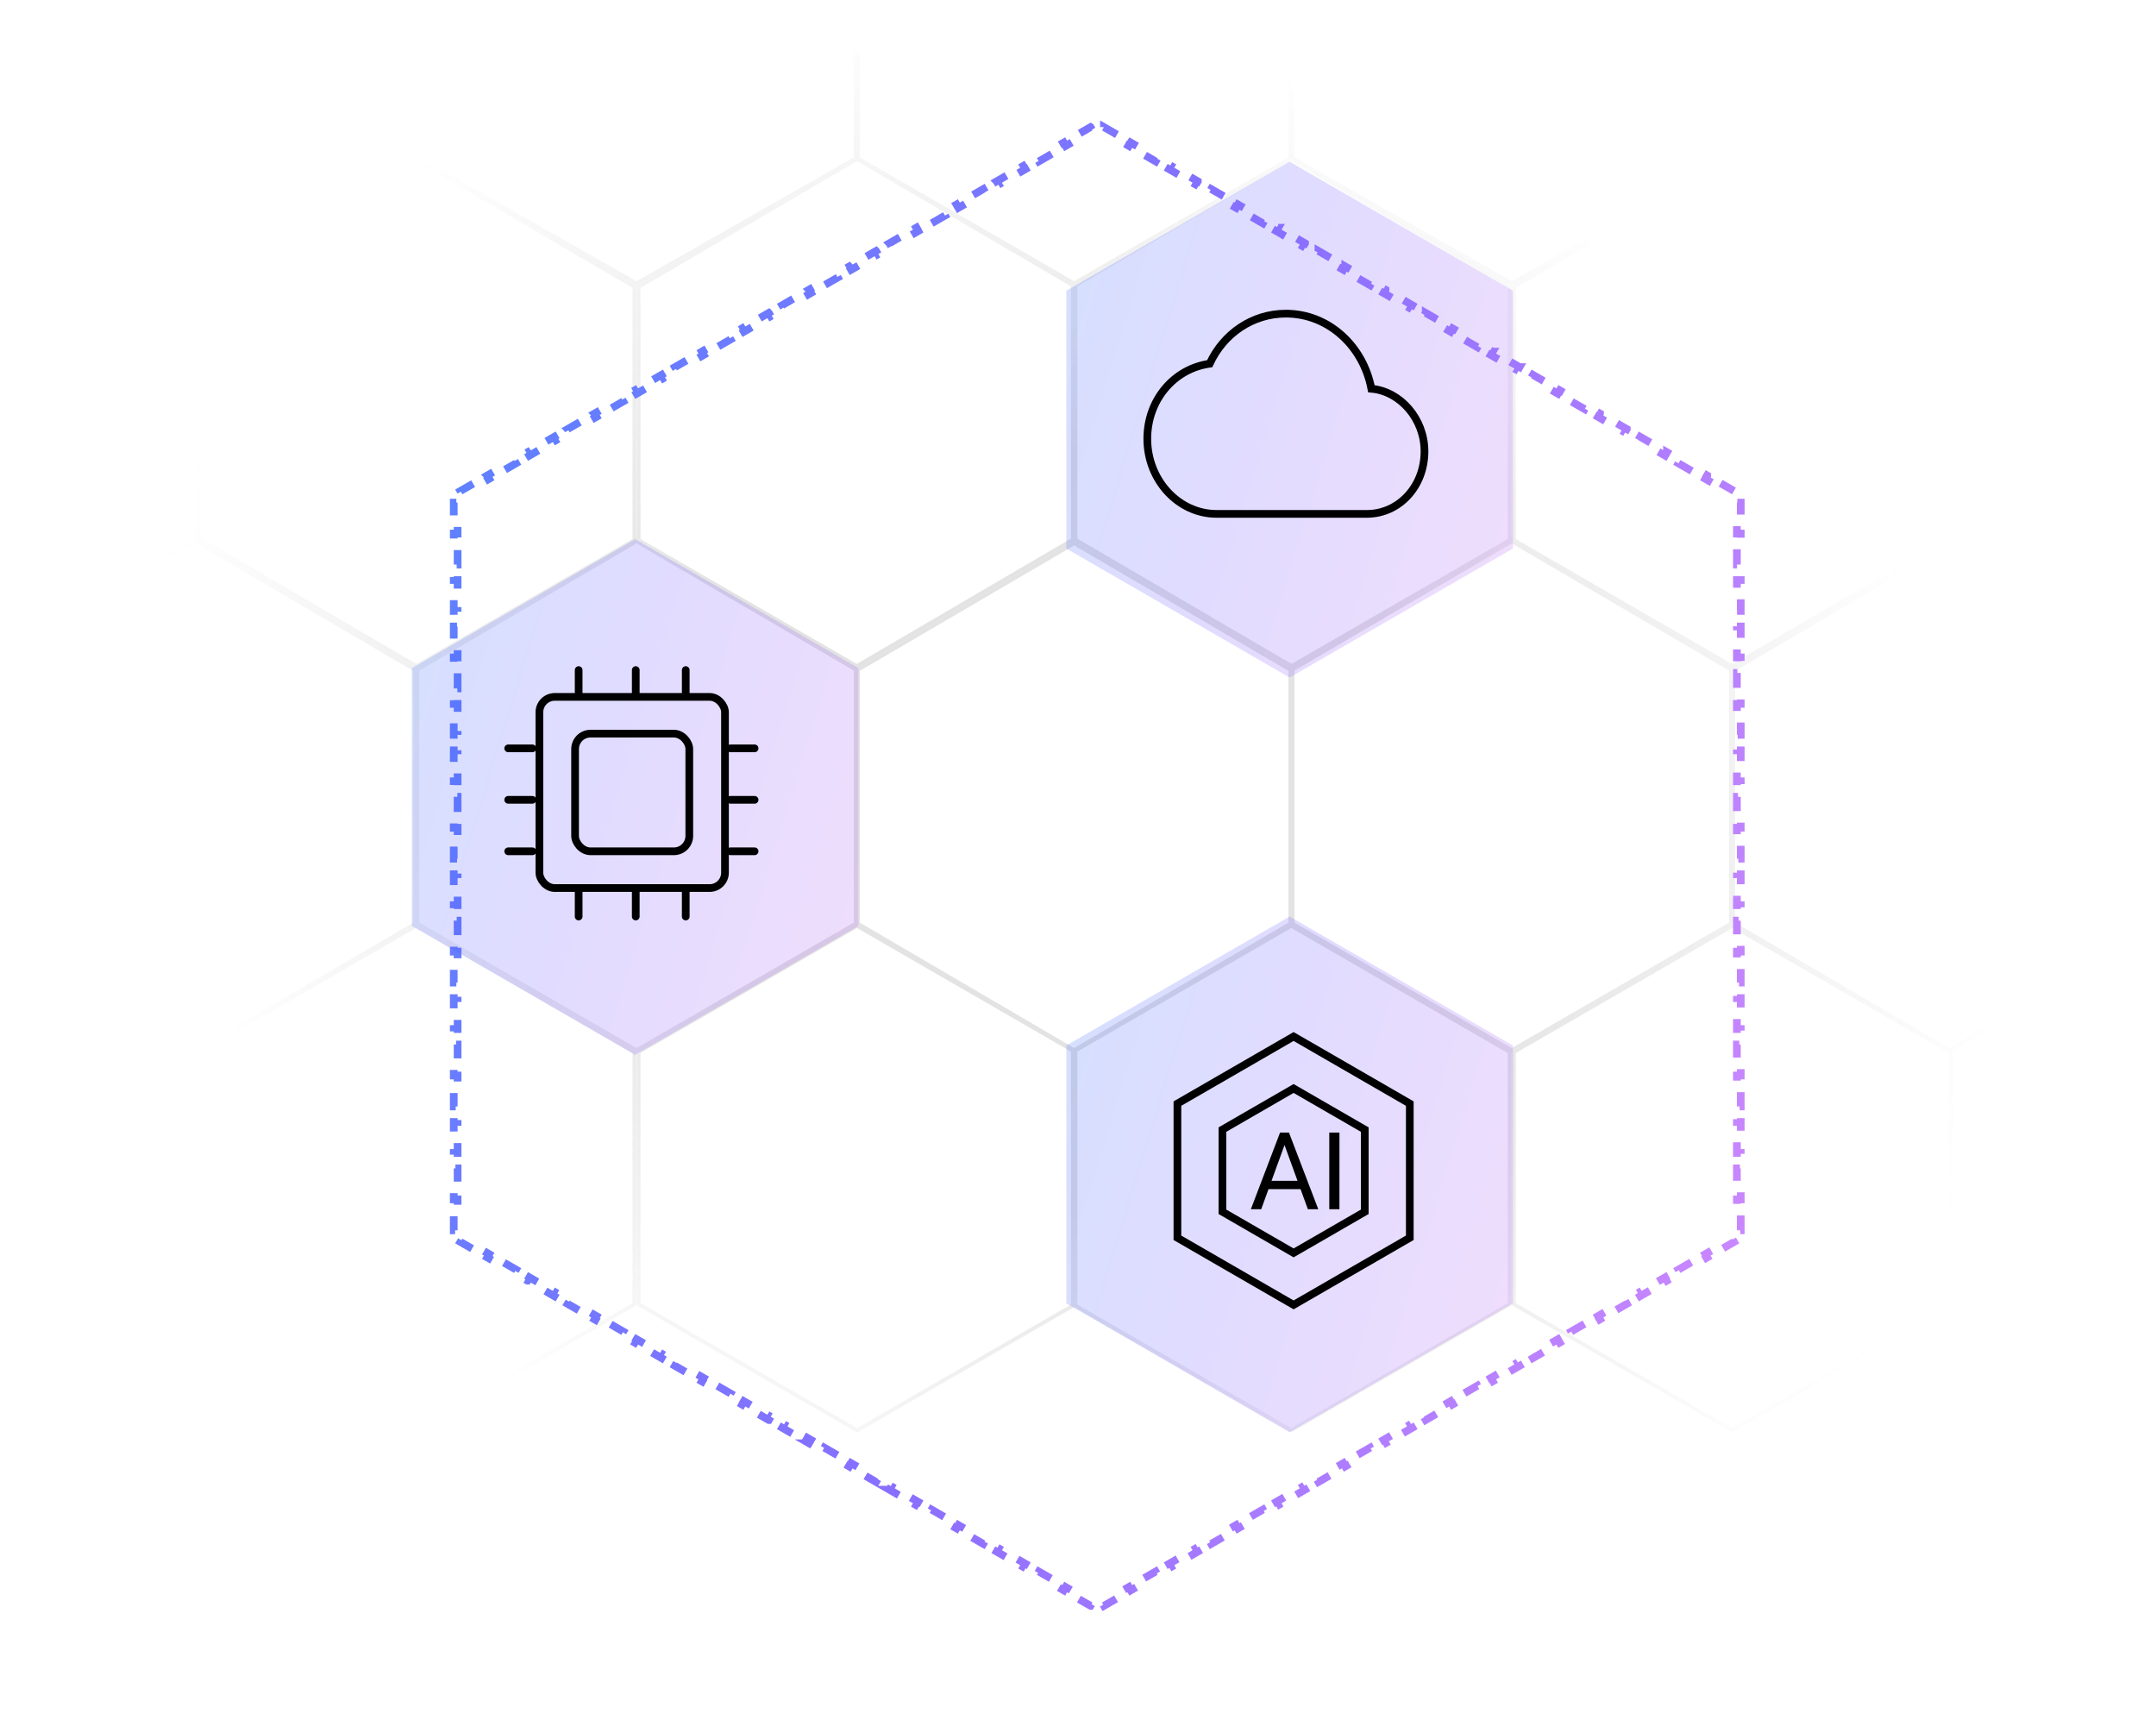 <svg width="280" height="225" viewBox="0 0 280 225" fill="none" xmlns="http://www.w3.org/2000/svg">
<g opacity="0.2">
<mask id="mask0_2195_5979" style="mask-type:alpha" maskUnits="userSpaceOnUse" x="0" y="7" width="280" height="200">
<rect y="7" width="280" height="200" rx="16" fill="url(#paint0_radial_2195_5979)"/>
</mask>
<g mask="url(#mask0_2195_5979)">
<path d="M82.395 37.229V70.426L54.029 87.021L25.663 70.426V37.229L54.029 20.633L82.395 37.229Z" stroke="#737373" stroke-width="0.5"/>
<path d="M82.395 136.58V169.333L54.029 185.711L25.663 169.333V136.58L54.029 120.202L82.395 136.58Z" stroke="#737373" stroke-width="0.5"/>
<path d="M54.198 86.573V119.771L25.832 136.365L-2.534 119.771V86.573L25.832 69.978L54.198 86.573Z" stroke="#737373" stroke-width="0.5"/>
<path d="M281.534 86.573V119.771L253.168 136.365L224.802 119.771V86.573L253.168 69.978L281.534 86.573Z" stroke="#737373" stroke-width="0.5"/>
<path d="M111.413 86.574V119.769L82.665 136.367L53.918 119.769V86.574L82.665 69.977L111.413 86.574Z" stroke="#737373" stroke-width="0.5"/>
<path d="M111.413 -12.334V20.419L82.665 36.798L53.918 20.42V-12.335L82.665 -28.713L111.413 -12.334Z" stroke="#737373" stroke-width="0.5"/>
<path d="M139.669 136.58V169.333L111.303 185.711L82.936 169.333V136.58L111.303 120.202L139.669 136.58Z" stroke="#737373" stroke-width="0.5"/>
<path d="M196.063 37.229V70.426L167.697 87.021L139.331 70.426V37.229L167.697 20.633L196.063 37.229Z" stroke="#737373" stroke-width="0.5"/>
<path d="M139.669 37.229V70.426L111.303 87.021L82.936 70.426V37.229L111.303 20.633L139.669 37.229Z" stroke="#737373" stroke-width="0.5"/>
<path d="M167.866 86.573V119.771L139.5 136.365L111.134 119.771V86.573L139.5 69.978L167.866 86.573Z" stroke="#737373" stroke-width="0.5"/>
<path d="M167.866 -12.334V20.419L139.5 36.797L111.134 20.419V-12.334L139.5 -28.712L167.866 -12.334Z" stroke="#737373" stroke-width="0.5"/>
<path d="M196.063 136.58V169.333L167.697 185.711L139.331 169.333V136.58L167.697 120.202L196.063 136.58Z" stroke="#737373" stroke-width="0.5"/>
<path d="M253.337 37.229V70.426L224.971 87.021L196.604 70.426V37.229L224.971 20.633L253.337 37.229Z" stroke="#737373" stroke-width="0.5"/>
<path d="M225.081 86.574V119.769L196.333 136.367L167.586 119.769V86.574L196.333 69.977L225.081 86.574Z" stroke="#737373" stroke-width="0.5"/>
<path d="M225.081 -12.334V20.419L196.333 36.798L167.586 20.42V-12.335L196.333 -28.713L225.081 -12.334Z" stroke="#737373" stroke-width="0.5"/>
<path d="M253.337 136.58V169.333L224.971 185.711L196.604 169.333V136.58L224.971 120.202L253.337 136.58Z" stroke="#737373" stroke-width="0.5"/>
</g>
</g>
<path opacity="0.2" d="M167.484 21L196.481 37.742V71.225L167.484 87.967L138.486 71.225V37.742L167.484 21Z" fill="url(#paint1_linear_2195_5979)"/>
<g filter="url(#filter0_d_2195_5979)">
<path d="M223.459 59.742L225.2 60.747L224.951 61.181L225.571 61.538V62.255H226.071V64.266H225.571V66.276H226.071V68.286H225.571V70.297H226.071V72.308H225.571V74.317H226.071V76.328H225.571V78.339H226.071V80.349H225.571V82.359H226.071V84.37H225.571V86.38H226.071V88.391H225.571V90.401H226.071V92.411H225.571V94.422H226.071V96.433H225.571V98.442H226.071V100.453H225.571V102.464H226.071V104.474H225.571V106.484H226.071V108.495H225.571V110.505H226.071V112.516H225.571V114.526H226.071V116.536H225.571V118.547H226.071V120.558H225.571V122.567H226.071V124.578H225.571V126.589H226.071V128.599H225.571V130.609H226.071V132.62H225.571V134.63H226.071V136.641H225.571V138.651H226.071V140.661H225.571V142.672H226.071V144.683H225.571V146.692H226.071V148.703H225.571V150.714H226.071V152.724H225.571V154.734H226.071V156.745H225.571V157.461L224.951 157.819L225.2 158.252L223.459 159.257L223.21 158.825L221.469 159.83L221.719 160.263L219.977 161.268L219.728 160.835L217.986 161.841L218.236 162.273L216.495 163.278L216.245 162.846L214.505 163.851L214.754 164.283L213.013 165.288L212.764 164.856L211.022 165.861L211.272 166.294L209.53 167.299L209.281 166.866L207.54 167.872L207.79 168.305L206.049 169.31L205.799 168.877L204.058 169.882L204.307 170.314L202.566 171.319L202.317 170.888L200.576 171.893L200.826 172.325L199.084 173.33L198.835 172.897L197.094 173.903L197.343 174.335L195.603 175.341L195.353 174.908L193.611 175.913L193.86 176.346L192.12 177.352L191.87 176.919L190.13 177.924L190.38 178.356L188.638 179.361L188.389 178.929L186.647 179.935L186.896 180.366L185.156 181.372L184.906 180.939L183.165 181.944L183.414 182.377L181.674 183.383L181.424 182.95L179.683 183.955L179.933 184.388L178.191 185.393L177.942 184.96L176.201 185.966L176.45 186.397L174.71 187.403L174.46 186.971L172.719 187.976L172.968 188.408L171.228 189.414L170.978 188.981L169.236 189.986L169.486 190.419L167.744 191.424L167.495 190.991L165.755 191.997L166.004 192.429L164.264 193.435L164.014 193.002L162.272 194.007L162.521 194.439L160.78 195.444L160.531 195.013L158.79 196.018L159.04 196.45L157.298 197.455L157.049 197.022L155.308 198.028L155.558 198.461L153.817 199.466L153.567 199.033L151.826 200.038L152.075 200.471L150.334 201.476L150.085 201.044L148.344 202.049L148.594 202.481L146.852 203.486L146.603 203.054L144.861 204.06L145.111 204.492L143.37 205.497L143.12 205.064L142.5 205.423L141.88 205.064L141.63 205.497H141.629L139.888 204.492L140.139 204.06L138.397 203.054L138.147 203.486L136.405 202.481H136.406L136.656 202.049L134.915 201.044L134.665 201.476L132.924 200.471L133.174 200.038L131.433 199.033L131.182 199.466L129.441 198.461L129.692 198.028L127.951 197.022L127.701 197.455L125.959 196.45H125.96L126.21 196.018L124.469 195.013L124.219 195.444L122.478 194.439L122.728 194.007L120.986 193.002L120.735 193.435L118.995 192.429L119.245 191.997L117.505 190.991L117.255 191.424L115.513 190.419H115.514L115.764 189.986L114.022 188.981L113.771 189.414L112.031 188.408L112.281 187.976L110.54 186.971L110.289 187.403L108.549 186.397L108.799 185.966L107.058 184.96L106.808 185.393L105.066 184.388H105.067L105.317 183.955L103.576 182.95L103.325 183.383L101.585 182.377L101.835 181.944L100.094 180.939L99.844 181.372H99.843L98.103 180.366L98.353 179.935L96.611 178.929L96.361 179.361L94.619 178.356L94.87 177.924L93.13 176.919L92.879 177.352L91.139 176.346L91.389 175.913L89.647 174.908L89.397 175.341H89.397L87.656 174.335L87.906 173.903L86.165 172.897L85.915 173.33L84.173 172.325L84.424 171.893L82.683 170.888L82.433 171.319L80.692 170.314L80.942 169.882L79.201 168.877L78.951 169.31H78.95L77.209 168.305L77.46 167.872L75.719 166.866L75.469 167.299L73.727 166.294L73.978 165.861L72.236 164.856L71.986 165.288L70.245 164.283L70.495 163.851L68.755 162.846L68.505 163.278H68.504L66.763 162.273L67.014 161.841L65.272 160.835L65.022 161.268L63.28 160.263L63.531 159.83L61.79 158.825L61.54 159.257L59.799 158.252L60.049 157.819L59.429 157.461V156.745H58.929V154.734H59.429V152.724H58.929V150.714H59.429V148.703H58.929V146.692H59.429V144.683H58.929V142.672H59.429V140.661H58.929V138.651H59.429V136.641H58.929V134.63H59.429V132.62H58.929V130.609H59.429V128.599H58.929V126.589H59.429V124.578H58.929V122.567H59.429V120.558H58.929V118.547H59.429V116.536H58.929V114.526H59.429V112.516H58.929V110.505H59.429V108.495H58.929V106.484H59.429V104.474H58.929V102.464H59.429V100.453H58.929V98.442H59.429V96.433H58.929V94.422H59.429V92.411H58.929V90.401H59.429V88.391H58.929V86.38H59.429V84.37H58.929V82.359H59.429V80.349H58.929V78.339H59.429V76.328H58.929V74.317H59.429V72.308H58.929V70.297H59.429V68.286H58.929V66.276H59.429V64.266H58.929V62.255H59.429V61.538L60.049 61.181L59.799 60.747L61.54 59.742L61.79 60.175L63.531 59.17L63.281 58.737L63.28 58.736L65.022 57.731L65.272 58.165L67.014 57.159L66.764 56.727L66.763 56.726L68.504 55.721L68.505 55.722L68.755 56.154L70.495 55.149L70.245 54.716L71.986 53.711L72.236 54.144L73.978 53.139L73.728 52.706L73.727 52.705L75.469 51.7L75.719 52.134L77.46 51.128L77.21 50.695L77.209 50.694L78.95 49.69L78.951 49.69L79.201 50.123L80.942 49.118L80.692 48.685L82.433 47.68L82.683 48.112L84.424 47.107L84.174 46.675L84.173 46.674L85.915 45.669L86.165 46.102L87.906 45.097L87.656 44.664L89.397 43.658L89.397 43.659L89.647 44.092L91.389 43.087L91.139 42.653L92.879 41.648L92.88 41.648L93.13 42.081L94.87 41.076L94.62 40.644L94.619 40.643L96.361 39.638L96.611 40.071L98.353 39.065L98.103 38.633L99.843 37.627L99.844 37.628L100.094 38.06L101.835 37.056L101.585 36.622L103.325 35.616L103.326 35.617L103.576 36.05L105.317 35.045L105.067 34.612L105.066 34.611L106.808 33.606L107.058 34.04L108.799 33.034L108.549 32.602L110.289 31.596L110.29 31.597L110.54 32.029L112.281 31.024L112.031 30.591L113.771 29.585L113.772 29.586L114.022 30.019L115.764 29.014L115.514 28.581L115.513 28.58L117.255 27.575L117.505 28.009L119.245 27.003L118.995 26.57L120.735 25.564L120.736 25.565L120.986 25.998L122.728 24.993L122.478 24.56L124.219 23.555L124.469 23.987L126.21 22.982L125.96 22.55L125.959 22.549L127.701 21.544L127.951 21.977L129.692 20.972L129.442 20.539L129.441 20.538L131.182 19.533L131.183 19.534L131.433 19.967L133.174 18.962L132.924 18.528L134.665 17.523L134.915 17.956L136.656 16.951L136.406 16.519L136.405 16.518L138.147 15.513L138.397 15.946L140.139 14.94L139.889 14.508L139.888 14.507L141.629 13.502L141.63 13.503L141.88 13.935L142.5 13.576L143.12 13.935L143.37 13.503V13.502L145.111 14.507V14.508L144.861 14.94L146.603 15.946L146.852 15.513L148.594 16.518V16.519L148.344 16.951L150.085 17.956L150.334 17.523L152.075 18.528L151.826 18.962L153.567 19.967L153.817 19.534V19.533L155.558 20.538V20.539L155.308 20.972L157.049 21.977L157.298 21.544L159.04 22.549V22.55L158.79 22.982L160.531 23.987L160.78 23.555L162.521 24.56L162.272 24.993L164.014 25.998L164.264 25.565V25.564L166.004 26.57H166.005L165.755 27.003L167.495 28.009L167.744 27.575L169.486 28.58V28.581L169.236 29.014L170.978 30.019L171.228 29.586V29.585L172.968 30.591L172.719 31.024L174.46 32.029L174.71 31.597V31.596L176.45 32.602H176.451L176.201 33.034L177.942 34.04L178.191 33.606L179.933 34.611V34.612L179.683 35.045L181.424 36.05L181.674 35.617V35.616L183.414 36.622L183.165 37.056L184.906 38.06L185.156 37.628V37.627L186.896 38.633H186.897L186.647 39.065L188.389 40.071L188.638 39.638L190.38 40.643V40.644L190.13 41.076L191.87 42.081L192.12 41.648V41.648L193.86 42.653H193.861L193.611 43.087L195.353 44.092L195.603 43.659V43.658L197.343 44.664H197.344L197.094 45.097L198.835 46.102L199.084 45.669L200.826 46.674V46.675L200.576 47.107L202.317 48.112L202.566 47.68L204.307 48.685H204.308L204.058 49.118L205.799 50.123L206.049 49.69V49.69L207.79 50.694V50.695L207.54 51.128L209.281 52.134L209.53 51.7L211.272 52.705V52.706L211.022 53.139L212.764 54.144L213.013 53.711L214.754 54.716L214.505 55.149L216.245 56.154L216.495 55.722V55.721L218.236 56.726V56.727L217.986 57.159L219.728 58.165L219.977 57.731L221.719 58.736V58.737L221.469 59.17L223.21 60.175L223.459 59.742Z" stroke="url(#paint2_linear_2195_5979)" stroke-dasharray="2 2"/>
</g>
<path opacity="0.2" d="M82.484 70L111.481 86.742V120.225L82.484 136.967L53.486 120.225V86.742L82.484 70Z" fill="url(#paint3_linear_2195_5979)"/>
<path opacity="0.2" d="M167.484 119L196.481 135.742V169.225L167.484 185.967L138.486 169.225V135.742L167.484 119Z" fill="url(#paint4_linear_2195_5979)"/>
<path fill-rule="evenodd" clip-rule="evenodd" d="M167 40.722C162.651 40.722 158.899 43.32 157.1 47.222C152.45 47.875 149 51.938 149 56.972C149 62.337 153.048 66.722 158 66.722H177.502C181.703 66.722 185 63.15 185 58.599C184.996 54.375 181.847 50.799 178.1 50.473C177.048 44.947 172.55 40.722 167 40.722Z" stroke="black" stroke-linecap="round"/>
<path d="M183.089 143.288V160.711L168 169.423L152.911 160.711V143.288L168 134.576L183.089 143.288Z" stroke="black"/>
<path d="M177.243 146.663V157.336L168 162.673L158.757 157.336V146.663L168 141.326L177.243 146.663Z" stroke="black"/>
<path d="M167.09 147.929L163.795 157H162.448L166.242 147.047H167.11L167.09 147.929ZM169.852 157L166.55 147.929L166.529 147.047H167.397L171.205 157H169.852ZM169.681 153.315V154.396H164.089V153.315H169.681ZM173.953 147.047V157H172.634V147.047H173.953Z" fill="black"/>
<path d="M66 110.531H69.141" stroke="black" stroke-linecap="round" stroke-linejoin="round"/>
<path d="M66 103.848H69.141" stroke="black" stroke-linecap="round" stroke-linejoin="round"/>
<path d="M66 97.164H69.141" stroke="black" stroke-linecap="round" stroke-linejoin="round"/>
<path d="M94.859 110.531H98" stroke="black" stroke-linecap="round" stroke-linejoin="round"/>
<path d="M94.859 103.848H98" stroke="black" stroke-linecap="round" stroke-linejoin="round"/>
<path d="M94.859 97.164H98" stroke="black" stroke-linecap="round" stroke-linejoin="round"/>
<path d="M89.057 119V115.766" stroke="black" stroke-linecap="round" stroke-linejoin="round"/>
<path d="M82.566 119V115.766" stroke="black" stroke-linecap="round" stroke-linejoin="round"/>
<path d="M75.15 119V115.766" stroke="black" stroke-linecap="round" stroke-linejoin="round"/>
<path d="M89.057 90.234V87" stroke="black" stroke-linecap="round" stroke-linejoin="round"/>
<path d="M82.566 90.234V87" stroke="black" stroke-linecap="round" stroke-linejoin="round"/>
<path d="M75.15 90.234V87" stroke="black" stroke-linecap="round" stroke-linejoin="round"/>
<rect x="70.051" y="90.481" width="24.104" height="24.823" rx="2" stroke="black" stroke-linecap="round" stroke-linejoin="round"/>
<rect x="74.686" y="95.255" width="14.833" height="15.276" rx="2" stroke="black" stroke-linecap="round" stroke-linejoin="round"/>
<defs>
<filter id="filter0_d_2195_5979" x="42.928" y="0" width="199.145" height="225" filterUnits="userSpaceOnUse" color-interpolation-filters="sRGB">
<feFlood flood-opacity="0" result="BackgroundImageFix"/>
<feColorMatrix in="SourceAlpha" type="matrix" values="0 0 0 0 0 0 0 0 0 0 0 0 0 0 0 0 0 0 127 0" result="hardAlpha"/>
<feOffset dy="3"/>
<feGaussianBlur stdDeviation="8"/>
<feColorMatrix type="matrix" values="0 0 0 0 0.375 0 0 0 0 0.375 0 0 0 0 0.375 0 0 0 0.08 0"/>
<feBlend mode="normal" in2="BackgroundImageFix" result="effect1_dropShadow_2195_5979"/>
<feBlend mode="normal" in="SourceGraphic" in2="effect1_dropShadow_2195_5979" result="shape"/>
</filter>
<radialGradient id="paint0_radial_2195_5979" cx="0" cy="0" r="1" gradientUnits="userSpaceOnUse" gradientTransform="translate(140 107) rotate(-64.006) scale(101.533 124.638)">
<stop offset="0.442" stop-color="#DB8EFF"/>
<stop offset="1" stop-color="#5385FF" stop-opacity="0"/>
</radialGradient>
<linearGradient id="paint1_linear_2195_5979" x1="200.967" y1="87.967" x2="120.976" y2="63.391" gradientUnits="userSpaceOnUse">
<stop stop-color="#BD5AEB"/>
<stop offset="0.505" stop-color="#6F4EFF"/>
<stop offset="1" stop-color="#2363FF"/>
</linearGradient>
<linearGradient id="paint2_linear_2195_5979" x1="239" y1="206" x2="8.465" y2="135.172" gradientUnits="userSpaceOnUse">
<stop stop-color="#DB8EFF"/>
<stop offset="0.505" stop-color="#896FFF"/>
<stop offset="1" stop-color="#5385FF"/>
</linearGradient>
<linearGradient id="paint3_linear_2195_5979" x1="115.967" y1="136.967" x2="35.976" y2="112.391" gradientUnits="userSpaceOnUse">
<stop stop-color="#BD5AEB"/>
<stop offset="0.505" stop-color="#6F4EFF"/>
<stop offset="1" stop-color="#2363FF"/>
</linearGradient>
<linearGradient id="paint4_linear_2195_5979" x1="200.967" y1="185.967" x2="120.976" y2="161.391" gradientUnits="userSpaceOnUse">
<stop stop-color="#BD5AEB"/>
<stop offset="0.505" stop-color="#6F4EFF"/>
<stop offset="1" stop-color="#2363FF"/>
</linearGradient>
</defs>
</svg>
